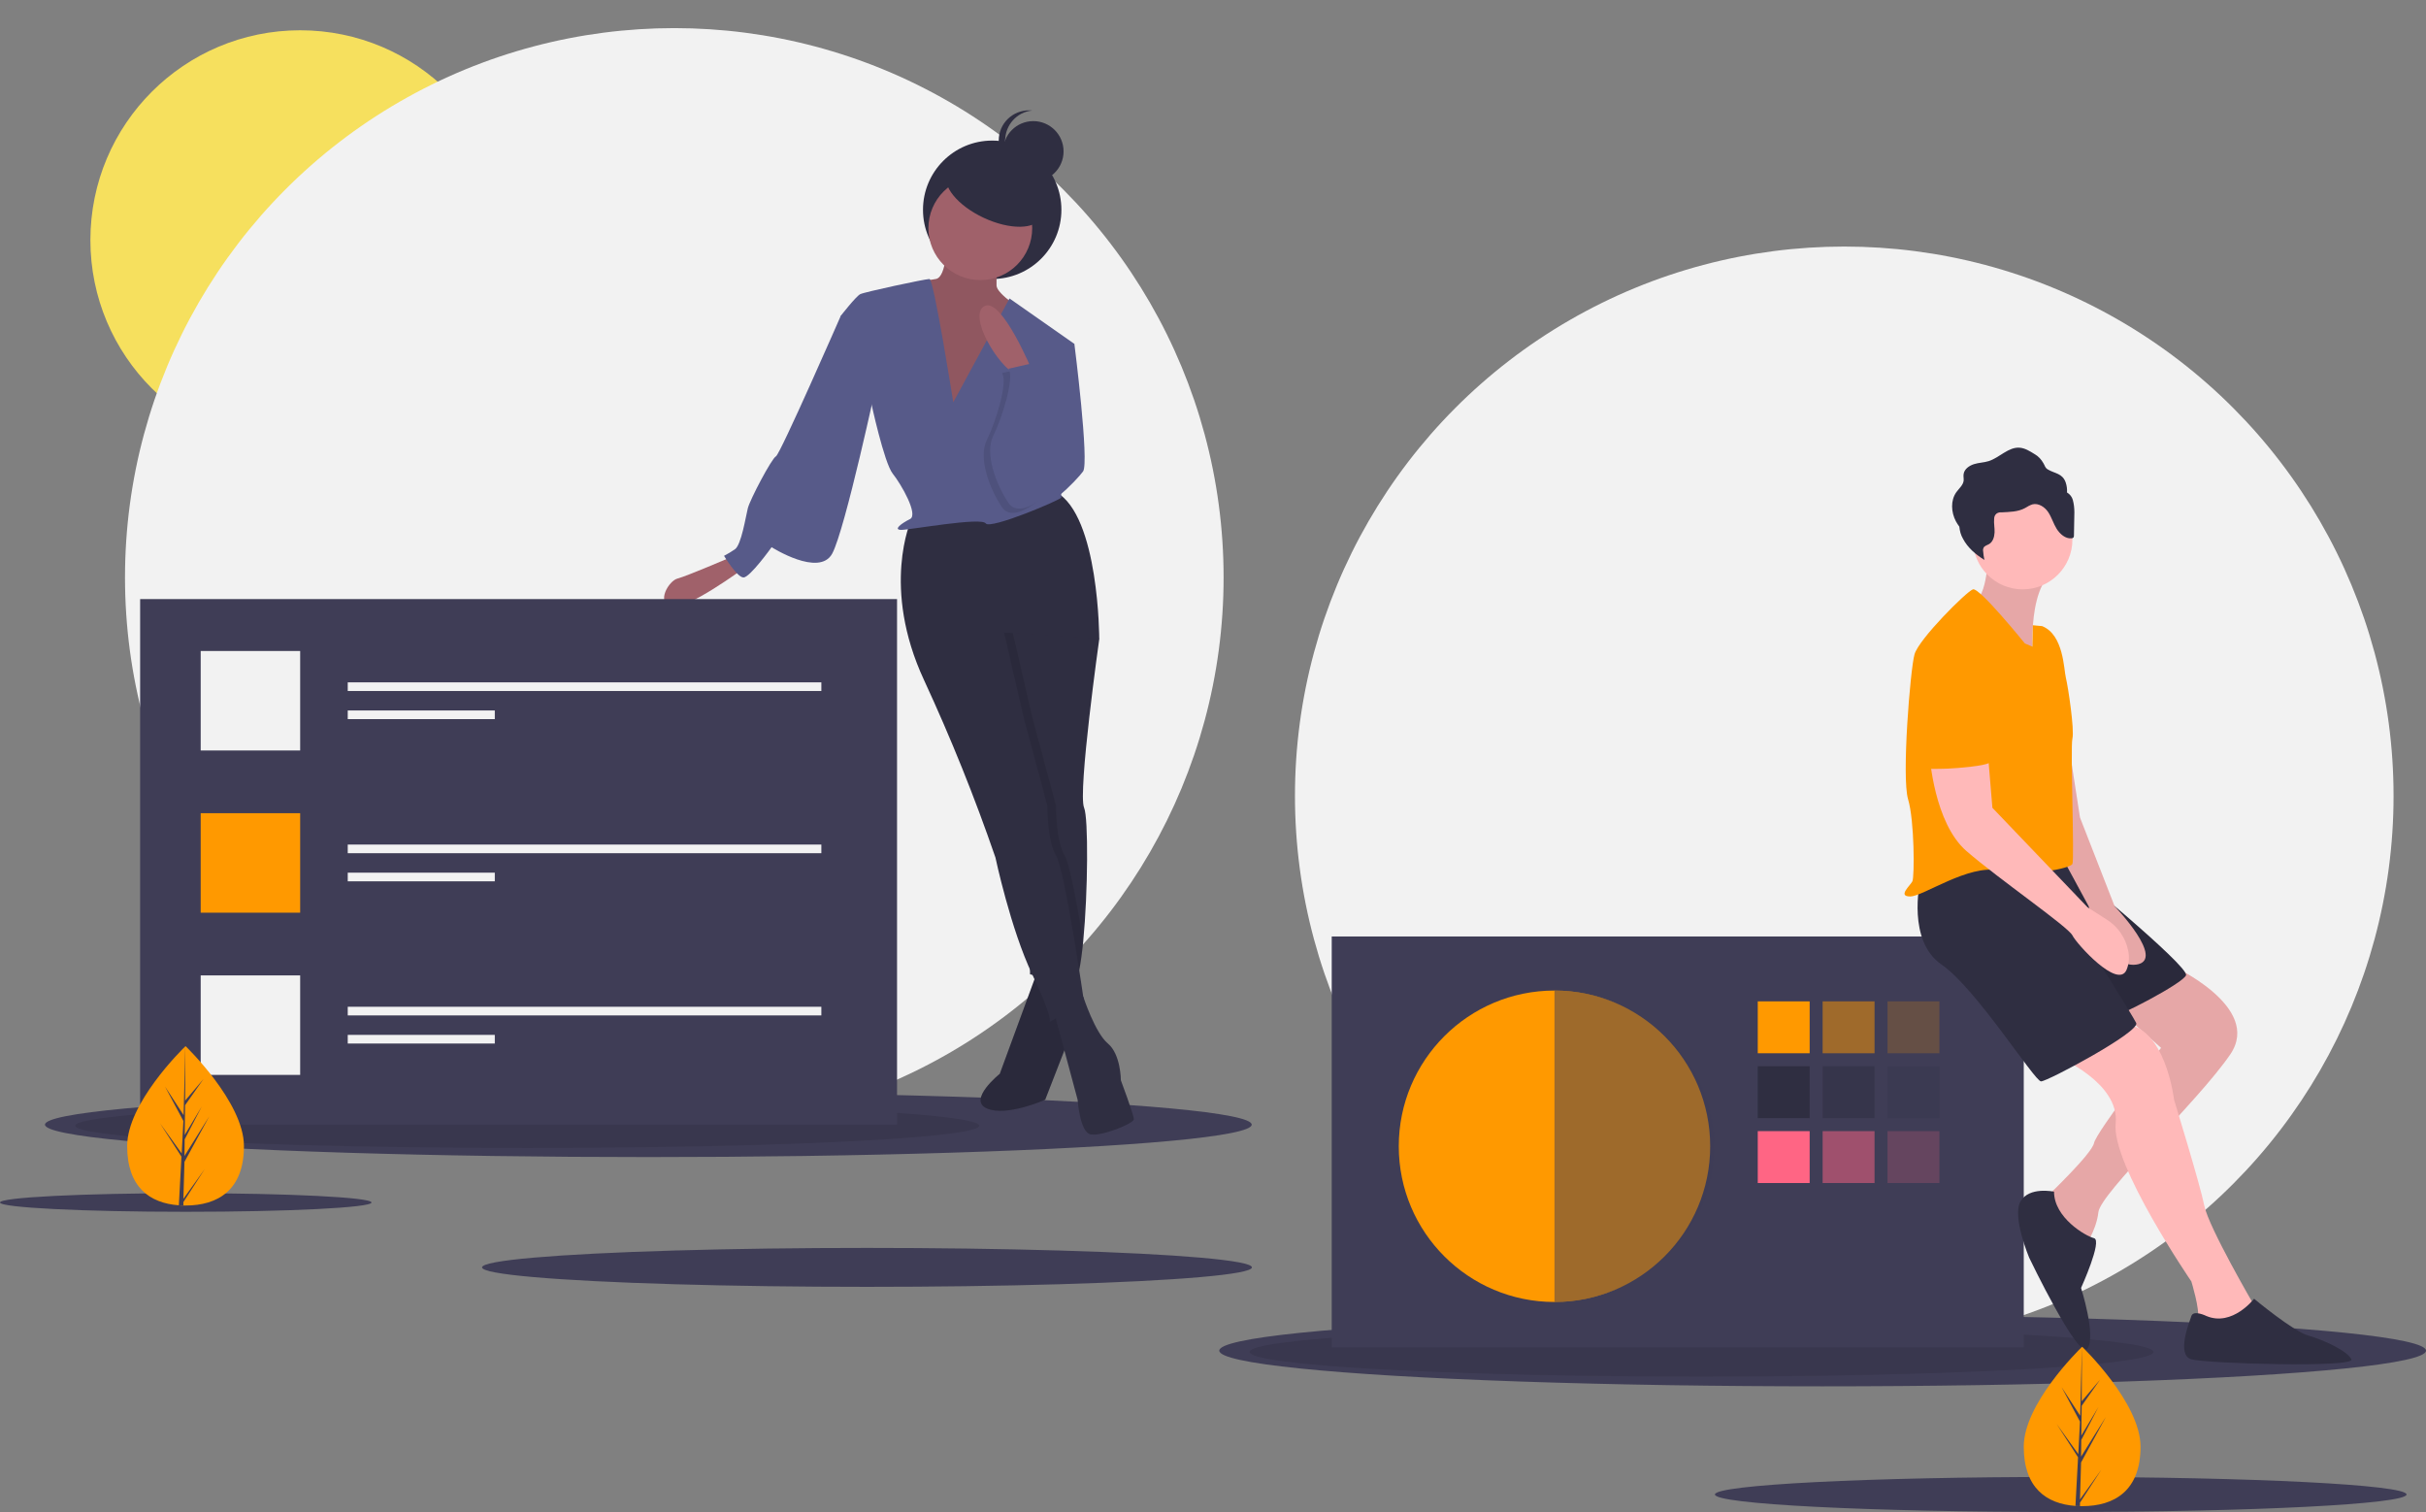 <?xml version="1.0" encoding="utf-8"?>
<!-- Generator: Adobe Illustrator 25.0.0, SVG Export Plug-In . SVG Version: 6.00 Build 0)  -->
<svg version="1.1" id="f2557a61-56ef-4ee7-9811-4cdcc73688e4"
	 xmlns="http://www.w3.org/2000/svg" xmlns:xlink="http://www.w3.org/1999/xlink" x="0px" y="0px" viewBox="0 0 1121.8 699.1"
	 style="enable-background:new 0 0 1121.8 699.1;" xml:space="preserve">
<rect x="0" y="0" width="1121.8" height="699.1" fill="#808080" stroke="none"/>
<style type="text/css">
	.st0{fill:#F2F2F2;}
	.st1{fill:#F6E05E;}
	.st2{fill:#3F3D56;}
	.st3{opacity:0.1;enable-background:new    ;}
	.st4{fill:#FF9900;}
	.st5{opacity:0.5;fill:#FF9900;enable-background:new    ;}
	.st6{opacity:0.2;fill:#FF9900;enable-background:new    ;}
	.st7{fill:#2F2E41;}
	.st8{opacity:0.5;fill:#2F2E41;enable-background:new    ;}
	.st9{opacity:0.2;fill:#2F2E41;enable-background:new    ;}
	.st10{fill:#FF6584;}
	.st11{opacity:0.5;fill:#FF6584;enable-background:new    ;}
	.st12{opacity:0.2;fill:#FF6584;enable-background:new    ;}
	.st13{opacity:0.5;fill:#3F3D56;enable-background:new    ;}
	.st14{fill:#FFB9B9;}
	.st15{fill:#575A89;}
	.st16{fill:#A0616A;}
</style>
<circle class="st0" cx="852.8" cy="368" r="254"/>
<circle class="st1" cx="138.8" cy="111" r="97"/>
<circle class="st0" cx="311.8" cy="267" r="254"/>
<ellipse class="st2" cx="299.8" cy="520" rx="279" ry="15"/>
<ellipse class="st3" cx="243.8" cy="520.5" rx="209" ry="10.3"/>
<ellipse class="st2" cx="842.8" cy="624.5" rx="279" ry="16.5"/>
<ellipse class="st3" cx="786.8" cy="625.1" rx="209" ry="11.4"/>
<ellipse class="st2" cx="400.9" cy="586" rx="178" ry="9"/>
<ellipse class="st2" cx="85.9" cy="556" rx="85.9" ry="4.3"/>
<ellipse class="st2" cx="952.9" cy="691" rx="159.9" ry="8.1"/>
<rect x="615.8" y="433" class="st2" width="320" height="190"/>
<circle class="st4" cx="718.8" cy="530" r="72"/>
<rect x="812.8" y="463" class="st4" width="24" height="24"/>
<rect x="842.8" y="463" class="st5" width="24" height="24"/>
<rect x="872.8" y="463" class="st6" width="24" height="24"/>
<rect x="812.8" y="493" class="st7" width="24" height="24"/>
<rect x="842.8" y="493" class="st8" width="24" height="24"/>
<rect x="872.8" y="493" class="st9" width="24" height="24"/>
<rect x="812.8" y="523" class="st10" width="24" height="24"/>
<rect x="842.8" y="523" class="st11" width="24" height="24"/>
<rect x="872.8" y="523" class="st12" width="24" height="24"/>
<path class="st13" d="M718.8,458v144c39.8,0,74-32.2,74-72S758.6,458,718.8,458z"/>
<path class="st14" d="M1004.3,446.5c0,0,42,19,27,41s-60,64-61,73s-7,17-7,17s-20-21-18-23s22-21,23-26s31-44,31-44l-27-24
	L1004.3,446.5z"/>
<path class="st3" d="M1004.3,446.5c0,0,42,19,27,41s-60,64-61,73s-7,17-7,17s-20-21-18-23s22-21,23-26s31-44,31-44l-27-24
	L1004.3,446.5z"/>
<path class="st14" d="M951.3,488.5c0,0,29,12,27,31s35,73,35,73s4,13,3,17s26,3,26,3v-9c0,0-21-36-23-46s-14-49-14-49s-4-35-24-35
	C969.5,473.5,958.4,479.1,951.3,488.5z"/>
<path class="st7" d="M952.8,398c0,0,60,49,58,53s-31,19-36,20s-40.4-73-40.4-73H952.8z"/>
<path class="st3" d="M952.8,398c0,0,60,49,58,53s-31,19-36,20s-40.4-73-40.4-73H952.8z"/>
<path class="st7" d="M887.8,408c0,0-6,27,10,38s43,54,46,54s46-23,44-27s-24-39-24-39l-7-37C956.8,397,895.8,395,887.8,408z"/>
<path class="st14" d="M952.8,320l9,58l16,41c0,0,24,25,10,27s-22-27-22-27l-13-24L952.8,320z"/>
<path class="st3" d="M952.8,320l9,58l16,41c0,0,24,25,10,27s-22-27-22-27l-13-24L952.8,320z"/>
<path class="st14" d="M919.3,255.5c0,0,0,21-7,23s28,29,28,29s-4-35,10-44L919.3,255.5z"/>
<path class="st3" d="M919.3,255.5c0,0,0,21-7,23s28,29,28,29s-4-35,10-44L919.3,255.5z"/>
<circle class="st14" cx="935.3" cy="249.5" r="23"/>
<path class="st4" d="M936.3,297.5c0,0-21-26-24-25s-25,23-27,30s-6,57-3,67s3,36,2,38s-7,7-1,7s27-15,41-12s33-1,34-3s-1-54,0-58
	s-2-24-3-28s-1-20-11-24l-4.3-0.4l-0.2,9.9L936.3,297.5z"/>
<path class="st14" d="M892.3,349.5c0,0,2,31,17,44s47,35,49,39s21,25,25,16c1.2-2.8,1.4-5.9,0.8-8.9c-1.2-6-4.8-11.2-9.9-14.4
	l-8.9-5.7l-44-46l-2-24H892.3z"/>
<path class="st7" d="M949.8,551c0,0-11.5-2.5-15.5,4.5s4,26,4,26s23,48,27,42s-3-28-3-28s10-22,6-23S949.8,563,949.8,551z"/>
<path class="st7" d="M1020.3,608.5c0,0-6-3-7,0s-7,18,0,20s76,4,74,0s-13-9-20-11s-25-17-25-17S1032.3,613.5,1020.3,608.5z"/>
<path class="st7" d="M958.5,231.2c-0.4-1.5-1.4-2.7-2.7-3.5c0.1-1.6-0.1-3.1-0.6-4.6c-1.5-4.3-5-4.1-8.2-6c-1.4-0.8-1.3-1.6-2.1-2.9
	c-1-1.8-2.4-3.3-4.2-4.3c-2.1-1.3-4.3-2.7-6.8-2.9c-5.2-0.4-9.3,4.6-14.3,6.2c-2.2,0.7-4.6,0.7-6.8,1.4s-4.4,2.2-4.8,4.5
	c-0.2,1.1,0.1,2.1,0,3.2c-0.3,2.1-2.2,3.6-3.4,5.3c-2.7,3.8-2.4,9.2-0.2,13.4c0.5,0.9,1,1.7,1.6,2.5c0.2,2,0.7,3.9,1.7,5.6
	c2.2,4.2,5.9,7.3,9.9,9.8c-0.3-1.4-0.5-2.8-0.6-4.2c-0.1-0.5,0-0.9,0.2-1.4c0.4-0.9,1.6-1.2,2.5-1.7c1.8-1,2.5-3.3,2.6-5.4
	s-0.4-4.2-0.2-6.3c0-1,0.4-1.9,1.2-2.5c0.7-0.4,1.4-0.6,2.2-0.5c3.7-0.2,7.6-0.2,10.9-2c1.1-0.7,2.2-1.3,3.4-1.7
	c2.8-0.7,5.7,1.2,7.3,3.6s2.4,5.3,3.9,7.7s4.1,4.7,6.9,4.4c0.3,0,0.6-0.1,0.9-0.4c0.1-0.2,0.2-0.5,0.2-0.7l0.2-11
	C959.2,235,959,233.1,958.5,231.2z"/>
<path class="st4" d="M901.3,298.5c0,0,22,10,21,31s6,23-11,25s-21,0-22,2s-7-46-3-51S901.3,298.5,901.3,298.5z"/>
<circle class="st7" cx="458.8" cy="97" r="32"/>
<path class="st7" d="M480.3,447.5l-18,49c0,0-15,12-6,16s27-4,27-4l14-36l-2-25H480.3z"/>
<path class="st3" d="M480.3,447.5l-18,49c0,0-15,12-6,16s27-4,27-4l14-36l-2-25H480.3z"/>
<path class="st15" d="M481.8,157l15,2c0,0,7,55,4,59s-18,20-24,16S481.8,157,481.8,157z"/>
<path class="st16" d="M338.3,257.5c0,0-21,9-25,10s-10,11-3,13s34-18,34-18L338.3,257.5z"/>
<path class="st7" d="M487.3,467.5l11,41c0,0,1,15,6,16s20-5,20-7s-6-18-6-18s0-12-6-17s-11.4-21.7-11.4-21.7L487.3,467.5z"/>
<path class="st7" d="M501.3,373.5c2,4.7,1.8,38.9-0.4,61.6c-1.1,11-2.6,19.4-4.6,20.4l-14.3-3.6l-5.7-1.4l-0.2-12.4l-0.8-68.6
	l-17-71v-18l43,4l6.8,10.7l0.2,0.3C508.3,295.5,498.3,366.5,501.3,373.5z"/>
<path class="st3" d="M492.3,395.5c2.1,3.2,5.7,22.4,8.6,39.6c-1.1,11-2.6,19.4-4.6,20.4l-14.3-3.6c-0.2-0.5-0.4-0.9-0.7-1.4
	c-1.8-3.8-3.5-8.1-5.2-12.4l-0.8-68.6l-17-71v-18l43,4l6.8,10.7l-39.8-2.7l9,39l11,41C488.3,372.5,488.3,389.5,492.3,395.5z"/>
<path class="st7" d="M421.3,240.5c0,0-14,31,6,74c12.4,26.8,23.4,54.1,33,82c0,0,7,33,17,54s8,22,8,22l16-9c0,0-9-62-13-68
	s-4-23-4-23l-11-41l-9-39l44,3c0,0,0-57-20-68L421.3,240.5z"/>
<path class="st16" d="M437.8,112c0,0,0,16-5,17s-15,1-18,6s23,71,23,71l27-17l9-45c0,0-13-8-13-12v-18L437.8,112z"/>
<path class="st3" d="M437.8,112c0,0,0,16-5,17s-15,1-18,6s23,71,23,71l27-17l9-45c0,0-13-8-13-12v-18L437.8,112z"/>
<circle class="st16" cx="453.3" cy="105.5" r="24"/>
<path class="st15" d="M440.8,186c0,0-9-57-11-57s-30,6-32,7s-9,10-9,10l14,40c0,0,6,28,10,33s12,19,8,21s-8,5-4,5s37-6,39-3
	s35-11,35-12s-4-48-4-48l10-23l-30-21L440.8,186z"/>
<path class="st15" d="M398.8,141l-10,5c0,0-28,64-30,65s-12,20-13,24s-3,17-6,19c-1.6,1.1-3.3,2.1-5,3c0,0,6,10,9,10s13-14,13-14
	s22,14,28,3s21-81,21-81L398.8,141z"/>
<path class="st16" d="M477.3,171.5c0,0-14-34-22-30s6,28,15,32L477.3,171.5z"/>
<path class="st3" d="M463.3,172.5l14-3.2l3,15.2c0,0,13,23,10,33s-21,26-27,17s-11-23-7-31S466.3,176.5,463.3,172.5z"/>
<path class="st15" d="M466.3,170.5l14-3.2l3,15.2c0,0,13,23,10,33s-21,26-27,17s-11-23-7-31S469.3,174.5,466.3,170.5z"/>
<ellipse transform="matrix(0.424 -0.906 0.906 0.424 182.794 468.49)" class="st7" cx="459.8" cy="90.5" rx="11.5" ry="24"/>
<circle class="st7" cx="477.8" cy="70" r="14"/>
<path class="st7" d="M464.8,65c0-7.2,5.4-13.2,12.5-13.9c-7.7-0.8-14.6,4.7-15.4,12.4c-0.8,7.7,4.7,14.6,12.4,15.4c1,0.1,2,0.1,3,0
	C470.2,78.2,464.8,72.2,464.8,65z"/>
<rect x="64.8" y="277" class="st2" width="350" height="243"/>
<rect x="92.8" y="301" class="st0" width="46" height="46"/>
<rect x="92.8" y="376" class="st4" width="46" height="46"/>
<rect x="92.8" y="451" class="st0" width="46" height="46"/>
<rect x="160.8" y="315.5" class="st0" width="219" height="4"/>
<rect x="160.8" y="328.5" class="st0" width="68" height="4"/>
<rect x="160.8" y="390.5" class="st0" width="219" height="4"/>
<rect x="160.8" y="403.5" class="st0" width="68" height="4"/>
<rect x="160.8" y="465.5" class="st0" width="219" height="4"/>
<rect x="160.8" y="478.5" class="st0" width="68" height="4"/>
<path class="st4" d="M989.8,668.9c0,20.4-12.1,27.5-27,27.5c-0.3,0-0.7,0-1,0c-0.7,0-1.4,0-2.1-0.1c-13.5-1-23.9-8.4-23.9-27.4
	c0-19.6,25-44.3,26.9-46.1l0,0c0.1-0.1,0.1-0.1,0.1-0.1S989.8,648.6,989.8,668.9z"/>
<path class="st2" d="M961.8,693.3l9.9-13.8l-9.9,15.3l0,1.6c-0.7,0-1.4,0-2.1-0.1l1.1-20.4l0-0.2l0,0l0.1-1.9l-9.9-15.4l10,13.9
	l0,0.4l0.8-15.4l-8.5-15.9l8.6,13.2l0.8-31.9l0-0.1v0.1l-0.1,25.2l8.5-10l-8.5,12.1l-0.2,13.8l7.9-13.2l-7.9,15.2l-0.1,7.7
	l11.5-18.4l-11.5,21.1L961.8,693.3z"/>
<path class="st4" d="M112.8,529.9c0,20.4-12.1,27.5-27,27.5c-0.3,0-0.7,0-1,0c-0.7,0-1.4,0-2.1-0.1c-13.5-1-23.9-8.4-23.9-27.4
	c0-19.6,25-44.3,26.9-46.1l0,0c0.1-0.1,0.1-0.1,0.1-0.1S112.8,509.6,112.8,529.9z"/>
<path class="st2" d="M84.8,554.3l9.9-13.8l-9.9,15.3l0,1.6c-0.7,0-1.4,0-2.1-0.1l1.1-20.4l0-0.2l0,0l0.1-1.9l-9.9-15.4l10,13.9
	l0,0.4l0.8-15.4l-8.5-15.9l8.6,13.2l0.8-31.9l0-0.1v0.1l-0.1,25.2l8.5-10l-8.5,12.1l-0.2,13.8l7.9-13.2l-7.9,15.2l-0.1,7.7
	l11.5-18.4l-11.5,21.1L84.8,554.3z"/>
</svg>
